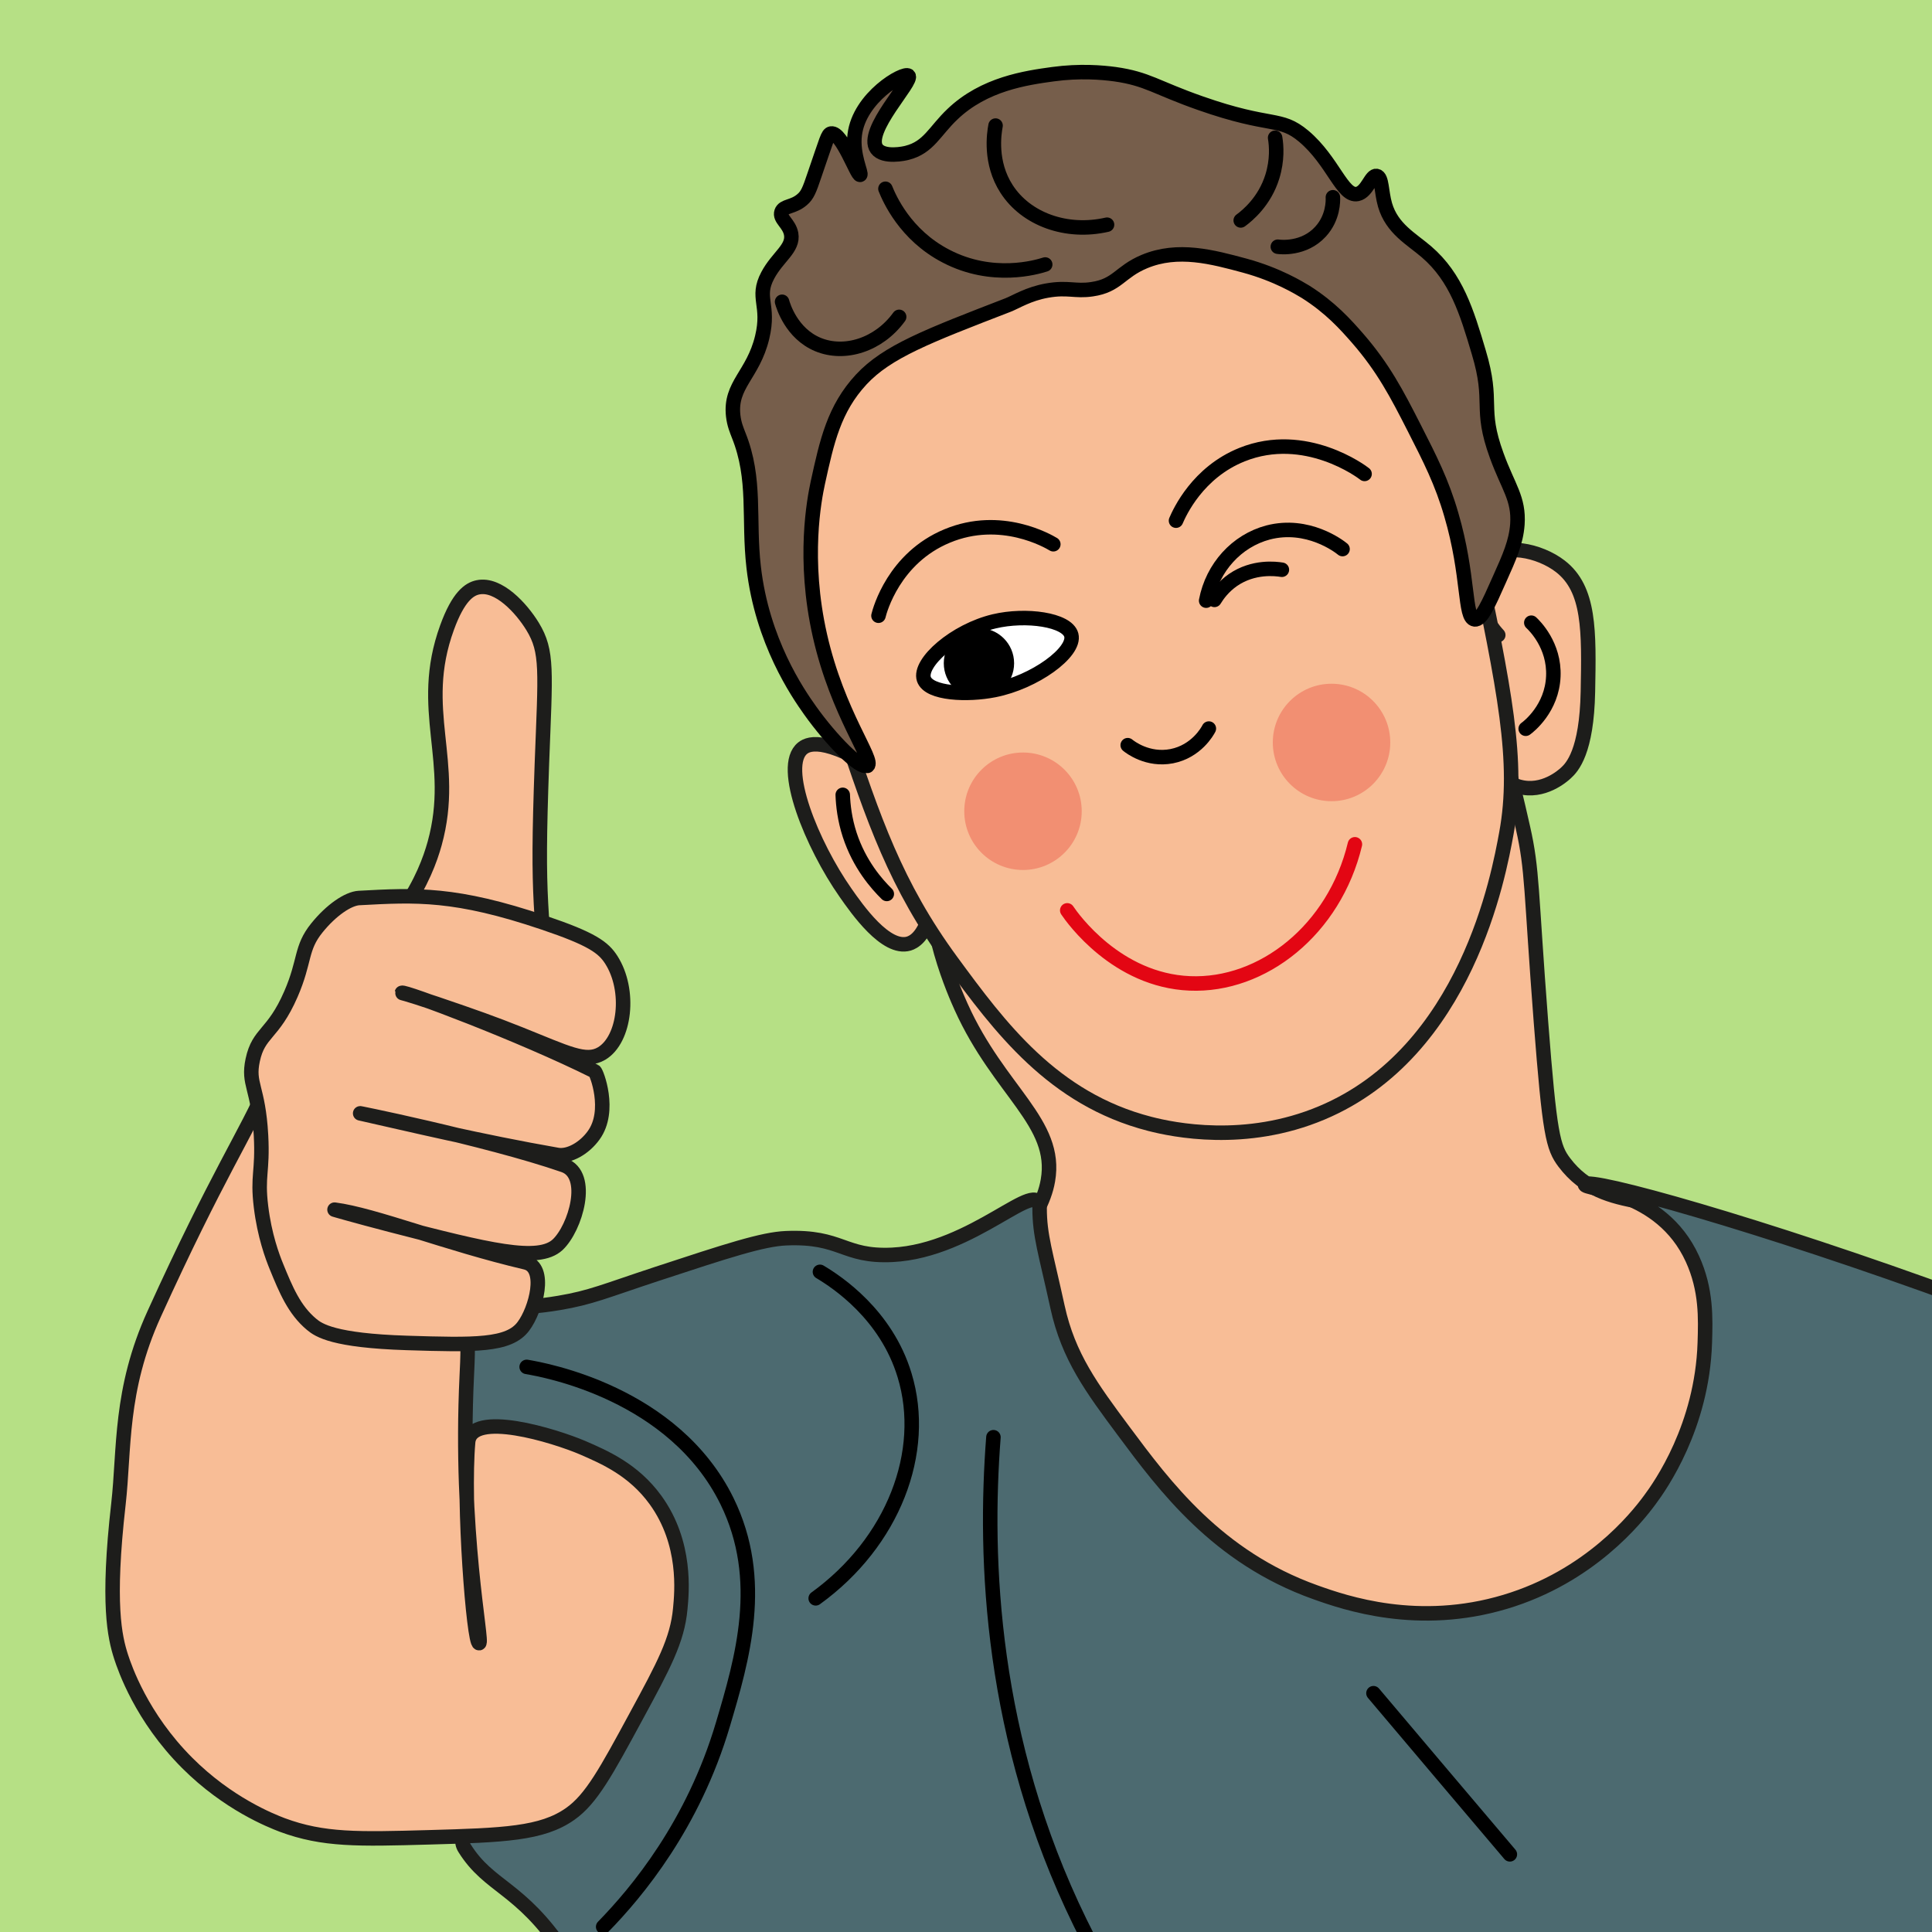 <?xml version="1.0" encoding="UTF-8"?>
<svg id="Calque_2" data-name="Calque 2" xmlns="http://www.w3.org/2000/svg" xmlns:xlink="http://www.w3.org/1999/xlink" viewBox="0 0 100 100">
  <defs>
    <style>
      .cls-1 {
        fill: #4c6a70;
      }

      .cls-1, .cls-2 {
        stroke: #1d1d1b;
      }

      .cls-1, .cls-2, .cls-3, .cls-4, .cls-5, .cls-6 {
        stroke-linecap: round;
        stroke-linejoin: round;
        stroke-width: .75px;
      }

      .cls-2 {
        fill: #f8bd96;
      }

      .cls-7 {
        fill: #000;
      }

      .cls-7, .cls-8, .cls-9, .cls-10 {
        stroke-width: 0px;
      }

      .cls-3 {
        stroke: #e30613;
      }

      .cls-3, .cls-5, .cls-8 {
        fill: none;
      }

      .cls-4 {
        fill: #765e4b;
      }

      .cls-4, .cls-5, .cls-6 {
        stroke: #000;
      }

      .cls-9 {
        fill: #b6e085;
      }

      .cls-6 {
        fill: #fff;
      }

      .cls-11 {
        clip-path: url(#clippath);
      }

      .cls-10 {
        fill: #e42320;
        opacity: .3;
      }
    </style>
    <clipPath id="clippath">
      <rect class="cls-8" x=".5" width="99.5" height="100"/>
    </clipPath>
  </defs>
  <g id="persos">
    <g>
      <rect class="cls-9" y="0" width="100" height="100"/>
      <g class="cls-11">
        <g>
          <path class="cls-2" d="M77.55,32.87c-1.23-1.33-1.36-3.04-.64-3.85.86-.97,2.79-.53,3.85.29,1.53,1.18,1.49,3.34,1.43,6.49-.06,3.11-.81,3.91-1.14,4.21-.16.15-1.18,1.05-2.42.71-1.35-.36-1.76-1.85-1.78-1.92"/>
          <path class="cls-2" d="M48.11,47.41c-.34,1.09-.81,1.35-1.07,1.43-1.19.35-2.68-1.78-3.28-2.64-1.71-2.44-3.41-6.54-2.21-7.48.33-.26,1.34-.66,4.85,1.78"/>
          <path class="cls-2" d="M75.69,35.29c1.83,1.77,2.48,4.65,3.14,7.56.5,2.21.4,3.17.93,10.05.45,5.82.62,6.49,1.21,7.27,2.15,2.84,5.45,1.35,8.13,3.64,3.55,3.02,3.63,10.63.71,15.54-5.33,8.97-19.46,6.9-20.24,6.77-12.99-2.09-21.61-14.82-19.89-18.18.4-.79,1.47-1.24,2.92-3.49.83-1.29,1.45-2.25,1.64-3.35.52-3-2.51-4.59-4.49-8.98-.28-.62-1.98-4.39-1.5-7.41,1.37-8.64,21.23-15.42,27.44-9.41Z"/>
          <path class="cls-2" d="M43.62,37.64c1.58,4.73,2.73,8.17,5.63,12.12,2.49,3.39,5.24,7.12,10.26,8.41,1.2.31,4.95,1.1,8.91-.57,7.5-3.16,9.16-12.34,9.55-14.47.68-3.72-.1-7.42-1.64-14.83-1.72-8.25-2.64-12.43-5.77-14.75-2.76-2.05-5.76-2.11-10.55-2.21-4.95-.1-10.44-.21-14.54,3.64-3.12,2.92-3.88,6.68-4.21,8.27-.93,4.56.24,8.08,2.35,14.4Z"/>
          <path class="cls-1" d="M28.93,67.44c1.66-.28,2.33-.6,5.06-1.5,3.65-1.2,5.48-1.8,6.7-1.85,2.9-.12,2.94.98,5.49.86,4.23-.21,7.63-4.13,7.63-2.42,0,1.43.31,2.29.93,5.13.56,2.56,1.77,4.19,3.42,6.41,2.12,2.85,4.85,6.53,9.91,8.34,1.59.57,5.34,1.85,9.84.5,4.37-1.31,6.78-4.32,7.48-5.27.56-.75,2.71-3.81,2.85-8.13.04-1.28.09-2.75-.64-4.35-1.64-3.6-5.67-3.58-5.56-3.85.16-.41,9.02,2.04,19.6,5.92,6.13,2.25,11.53,4.7,15.4,7.27.57.38.4,1.69,1.14,3.35,1.16,2.61,2.27,3.56,3.28,5.35,1.39,2.46,1.51,4.58,1.78,6.56,1.62,11.59,3.85,16.11,5.49,23.88.19.88-1.66,1.42-3.96,2.78-.87.52-4.67,2.71-10.58,3.85-2.97.57-4.42,1.23-4.49.21-.21-3.15-1-4.17-1.18-11.33-.08-3.3-.43-5.45-.43-5.45.01,0,1.23,9.02,1.28,20.63.03,7.14-.42,5.86-.21,9.94.6,11.82,4.08,16.5,1.28,21.6-.49.9-1.74,2.83-5.88,5.03-11.73,6.23-32.14,6.91-48.54-3.96-9.66-6.4-14.5-14.53-15.61-16.47-1.07-1.87-6.88-12.02-7.27-22.13-.03-.83-.18-5.62-1.82-11.33-.69-2.39-1.26-4.68-2.14-5.99-2.27-3.38-3.85-3.31-5.13-5.35-.45-.71.54-1.35,1.18-2.14,2.25-2.78,5.8-8.63,4.38-12.19-.3-.76-1.45-1.68-3.74-3.53-3.44-2.77-4.63-2.85-4.92-4.17-.47-2.12,1.92-4.91,4.38-5.77,1.15-.4,1.34-.05,3.6-.43Z"/>
          <path class="cls-2" d="M13.82,56.18c-1.07,2.49-2.57,4.63-5.84,11.83-1.8,3.95-1.53,7.02-1.85,9.84-.59,5.18-.19,6.89.14,7.91.19.58,1.05,3.12,3.42,5.49,2.11,2.11,4.32,2.98,4.92,3.21,2.13.79,3.94.74,7.56.64,3.9-.11,5.88-.18,7.34-1.21,1.1-.77,1.87-2.2,3.42-5.06,1.42-2.62,2.13-3.93,2.28-5.56.08-.85.34-3.39-1.28-5.63-1.14-1.57-2.63-2.21-3.78-2.71-1.43-.61-5.76-1.96-5.92-.29-.28,3.14.29,10.44.57,10.41.22-.03-1.03-5.71-.64-13.83.04-.83.11-2.04-.07-3.71-.23-2.05-.56-5.02-2.49-7.48-1.5-1.91-6.58-6.62-7.77-3.85Z"/>
          <g>
            <path class="cls-2" d="M20.84,47.12h0c.98-1.4,1.43-2.64,1.66-3.47,1.17-4.24-.92-6.89.64-11.17.58-1.6,1.15-1.99,1.6-2.08,1.06-.22,2.25,1.08,2.83,2.03.79,1.3.66,2.27.48,7.06-.14,3.87-.14,5.53-.05,7.27.06,1.18.15,2.15.21,2.78"/>
            <path class="cls-2" d="M18.6,46.48c2.94-.16,4.97-.27,9.55,1.28,2.49.84,3.08,1.28,3.49,1.92,1.01,1.58.72,4.12-.5,4.85-.83.49-1.78-.03-4.21-1-1.43-.57-2.36-.9-4.33-1.57-1.72-.58-1.81-.56-1.8-.57.03-.14,6.13,2.14,9.98,4.06.09.04.87,2.04-.05,3.31-.48.67-1.27,1.12-1.87,1.02-3.96-.69-7.75-1.6-10.16-2.14-.87-.19,6.47,1.28,10.48,2.67,1.42.49.61,3.25-.32,4.12-1,.92-3.55.29-8.61-1.02-1.96-.51-2.98-.81-2.94-.8,2.08.27,5.77,1.76,9.89,2.73,1.13.26.54,2.45-.11,3.31-.75,1.01-2.52.97-6.04.86-3.77-.12-4.55-.65-4.92-.96-.9-.75-1.33-1.79-1.82-2.99-.21-.51-.62-1.61-.8-3.1-.2-1.63.1-1.79,0-3.69-.14-2.53-.7-2.63-.43-3.9.31-1.46,1.05-1.28,1.98-3.42.75-1.73.49-2.37,1.34-3.42.74-.92,1.62-1.52,2.19-1.55Z"/>
          </g>
          <path class="cls-5" d="M31.22,99.73c1.75-1.79,4.66-5.28,6.2-10.48,1-3.37,2.21-7.47.21-11.55-2.75-5.59-9.42-6.79-10.37-6.95"/>
          <path class="cls-5" d="M42.44,65.83c.89.53,3.43,2.21,4.38,5.35,1.21,3.97-.59,8.65-4.6,11.55"/>
          <path class="cls-5" d="M51.42,74.39c-.49,6.33-.15,15.64,4.49,25.13.84,1.71,1.74,3.27,2.67,4.7"/>
          <path class="cls-5" d="M71.09,87.64c2.35,2.78,4.7,5.56,7.06,8.34"/>
          <path class="cls-4" d="M44.9,39.64c.39-.26-1.54-2.68-2.46-6.74-.9-3.97-.29-7.07-.11-7.91.47-2.15.84-3.83,2.25-5.35,1.34-1.44,3.42-2.24,7.59-3.85.41-.16,1.06-.58,2.03-.75,1.07-.19,1.45.06,2.32-.07,1.32-.19,1.44-.9,2.71-1.43,1.74-.73,3.53-.24,5.2.21,1.69.46,2.82,1.16,3.14,1.35,1.3.82,2.08,1.7,2.71,2.42,1.31,1.51,2.01,2.84,2.92,4.63.82,1.61,1.43,2.8,1.92,4.49.93,3.17.66,5.35,1.21,5.42.34.04.7-.76,1.28-2.07.52-1.16.86-1.92.93-2.85.09-1.34-.48-1.93-1.07-3.56-.92-2.52-.13-2.69-.93-5.35-.62-2.09-1.16-3.87-2.71-5.2-.78-.67-1.78-1.19-2.14-2.42-.2-.69-.15-1.44-.43-1.5-.3-.07-.48.82-1,.93-.78.16-1.26-1.71-2.78-2.99-1.24-1.04-1.65-.41-5.35-1.71-2.31-.81-2.73-1.26-4.42-1.5-.67-.09-1.81-.19-3.21,0-1.39.19-3.56.5-5.2,2.07-.92.87-1.23,1.72-2.35,2-.1.03-1.21.28-1.57-.21-.67-.92,1.92-3.52,1.64-3.78-.23-.21-2.55,1.12-2.78,3.06-.13,1.05.39,2.03.28,2.07-.15.06-.95-2.23-1.5-2.14-.18.03-.22.29-.86,2.14-.27.8-.37,1.05-.64,1.28-.47.41-.96.31-1.07.64-.12.36.4.59.5,1.14.13.75-.7,1.18-1.21,2.14-.63,1.18.12,1.51-.29,3.21-.47,1.95-1.68,2.45-1.5,4.06.05.45.19.76.28,1,.92,2.28.49,4.32.78,6.84.44,3.84,2.28,6.51,2.92,7.41,1.11,1.56,2.61,3.06,2.92,2.85Z"/>
          <path class="cls-5" d="M54.1,13.69c-.44.14-2.73.82-5.13-.43-2.13-1.1-2.94-3-3.14-3.49"/>
          <path class="cls-5" d="M57.3,11.63c-2.1.48-4.19-.28-5.2-1.85-.88-1.36-.65-2.86-.57-3.28"/>
          <path class="cls-5" d="M64.22,11.41c.34-.25,1.24-.98,1.64-2.28.26-.85.21-1.58.14-2"/>
          <path class="cls-5" d="M66.14,12.77c.12.02,1.35.16,2.21-.78.66-.72.65-1.59.64-1.78"/>
          <path class="cls-5" d="M46.54,16.4c-1.05,1.45-2.82,2.01-4.21,1.43-1.36-.57-1.79-1.99-1.85-2.21"/>
          <path class="cls-5" d="M45.47,31.87c.07-.29.8-2.99,3.56-4.13,2.79-1.16,5.24.28,5.49.43"/>
          <path class="cls-5" d="M60.87,26.95c.19-.44,1.12-2.5,3.42-3.42,3.27-1.31,6.21.89,6.34,1"/>
          <path class="cls-6" d="M47.82,35.15c-.28-.85,1.61-2.51,3.64-2.99,1.64-.39,3.78-.09,3.99.71.23.89-1.9,2.44-3.99,2.85-1.36.27-3.38.2-3.64-.57Z"/>
          <path class="cls-5" d="M58.37,38.57c.12.1,1.04.81,2.28.57,1.27-.25,1.85-1.29,1.92-1.43"/>
          <path class="cls-3" d="M55.24,47.12c.28.42,2.56,3.62,6.34,3.78,3.77.16,7.49-2.78,8.55-7.2"/>
          <path class="cls-5" d="M79.26,32.23c.15.14,1.21,1.16,1.14,2.78-.07,1.65-1.26,2.59-1.43,2.71"/>
          <path class="cls-5" d="M43.62,41.14c.02.55.1,1.27.36,2.07.5,1.53,1.39,2.54,1.92,3.06"/>
          <circle class="cls-7" cx="50.67" cy="34.33" r="1.82"/>
          <circle class="cls-10" cx="68.92" cy="38.43" r="3.04"/>
          <circle class="cls-10" cx="52.95" cy="41.99" r="3.04"/>
          <path class="cls-5" d="M62.43,31.09c.33-1.72,1.58-3.1,3.21-3.53,2.05-.53,3.67.71,3.85.86"/>
          <path class="cls-5" d="M62.86,31.05c.17-.28.47-.69.96-1.03,1.06-.73,2.22-.58,2.53-.53"/>
        </g>
      </g>
    </g>
  </g>
</svg>